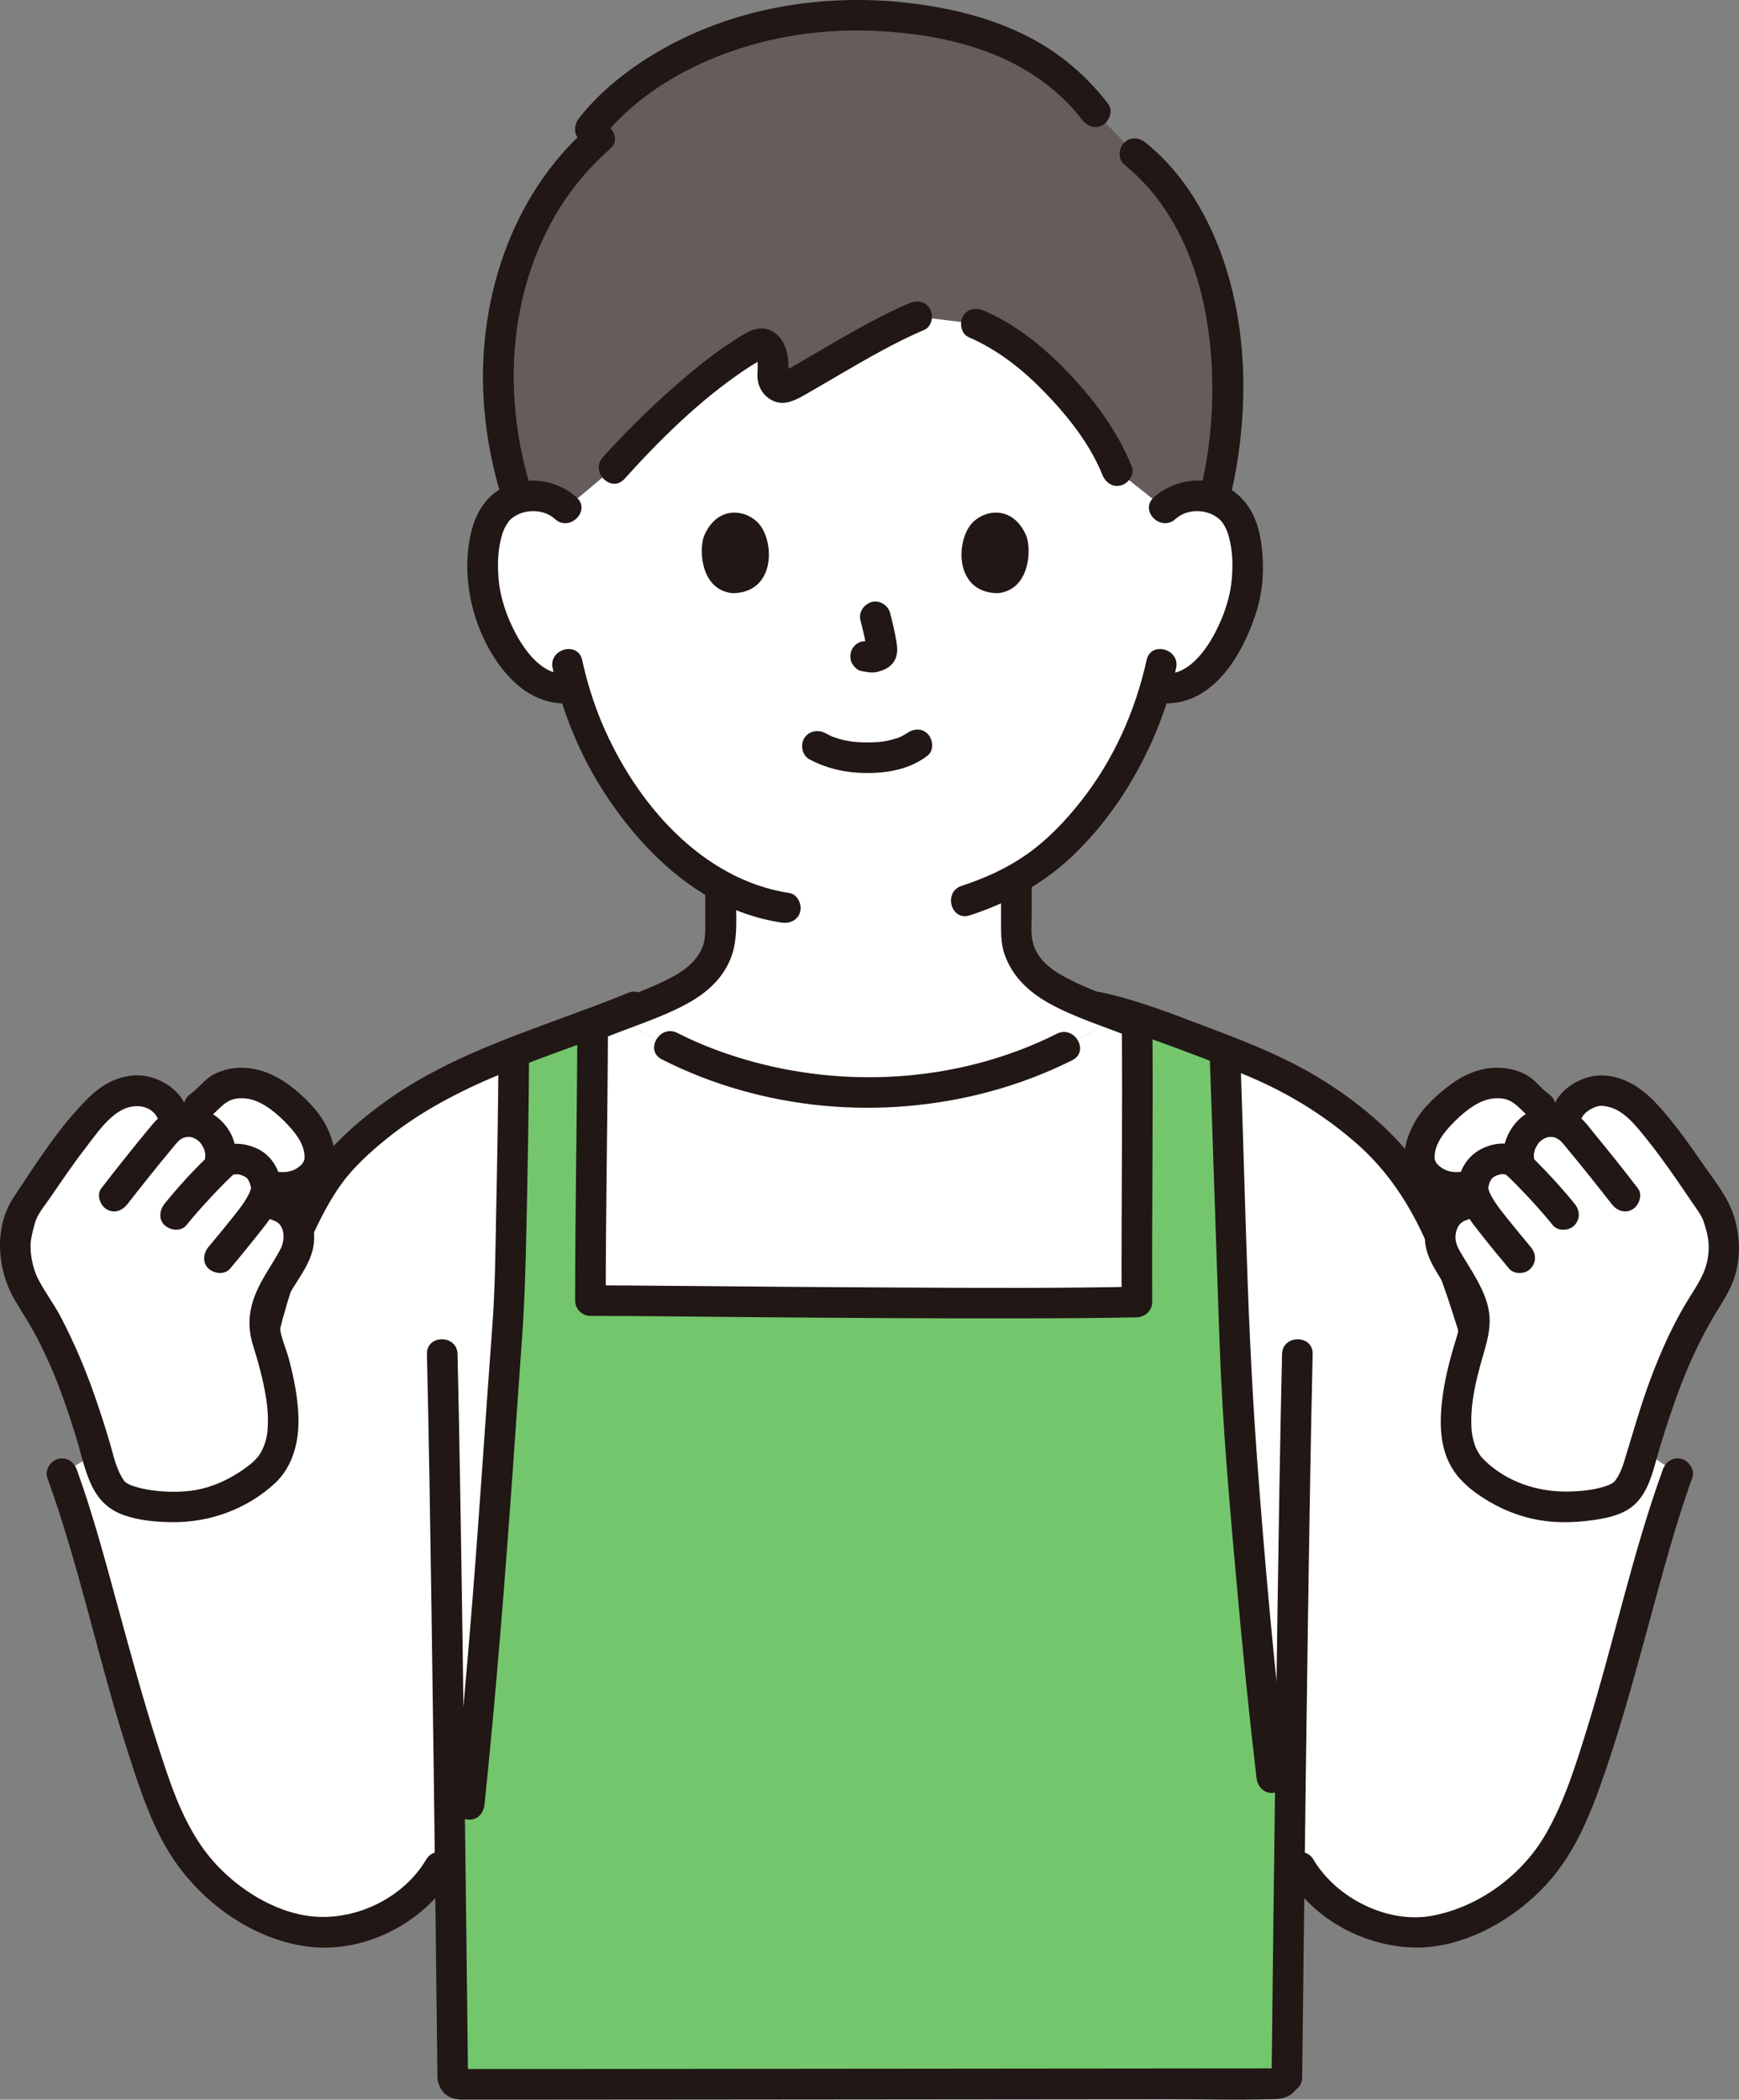 <?xml version="1.0" encoding="UTF-8"?><svg id="b" xmlns="http://www.w3.org/2000/svg" width="272.814" height="329.288" viewBox="0 0 272.814 329.288"><rect x="0" y="0" width="272.814" height="329.288" fill="#808080" stroke="none"/><defs><style>.e{fill:#fff;}.f{fill:#74c66d;}.g{fill:#211715;}.h{fill:#645d5c;}</style></defs><g id="c"><g id="d"><path class="e" d="M231.634,209.813c-4.072-13.213-7.974-24.048-16.689-31.801-6.34-5.64-12.229-8.902-17.922-11.311-4.623-1.956-14.18-5.704-20.87-7.706l-.56.386c-3.619,2.031-8.577,4.814-8.577,4.814-8.355,4.227-19.44,7.16-30.862,7.194-11.537-.034-22.729-3.026-31.113-7.322,0,0-4.611-2.404-8.629-4.499l-.452-.268c-10.192,3.927-21.631,7.367-31.468,13.603-4.703,2.982-10.597,7.797-13.651,12.508-3.7,5.707-7.332,14.503-8.904,21.161-.505,2.14-.935,4.016-1.329,5.829-12.997,7.881-30.871,18.718-30.871,18.718,5.792,15.924,11.768,46.191,18.787,58.042,3.945,6.66,10.883,11.711,18.424,13.461s17.581-2.183,21.992-9.788h135.031c4.41,7.605,14.451,11.538,21.992,9.788s14.479-6.801,18.424-13.461c7.019-11.851,12.995-42.118,18.787-58.042l-31.539-21.307Z"/><path class="e" d="M182.696,79.711c1.516-1.457,3.559-2.005,5.308-1.943,3.805.134,5.423,2.192,6.12,3.4,2.08,3.606,1.992,10.252.596,14.364-.989,2.912-2.608,7.367-6.512,10.561-1.77,1.449-4.46,2.353-6.919,1.647-1.74,6.072-4.916,13.421-10.53,20.253-3.704,4.508-7.26,7.576-11.31,9.857,0,4.379,0,7.281,0,7.281,0,1.287,0,2.691.476,3.943.638,1.647,1.496,3.073,2.876,4.187,2.923,2.354,5.926,3.479,9.626,4.871,0,0,1.732.683,3.168,1.25l-8.577,4.814c-8.355,4.227-19.439,7.16-30.862,7.194-11.537-.034-22.729-3.026-31.113-7.322,0,0-4.611-2.404-8.629-4.498l3.651-1.437c3.7-1.392,6.703-2.517,9.626-4.871,1.38-1.113,2.238-2.54,2.876-4.187.476-1.253.476-2.656.476-3.943,0,0,0-2.33-.003-6.183-4.531-2.484-8.651-6.166-12.587-10.955-5.594-6.808-8.768-14.13-10.512-20.19-2.393.585-4.968-.308-6.682-1.71-3.904-3.194-5.523-7.649-6.512-10.561-1.396-4.112-1.484-10.757.596-14.364.697-1.208,2.315-3.266,6.12-3.4,1.748-.062,3.791.486,5.308,1.943,0,0-7.614-45.416,46.964-45.416s46.964,45.416,46.964,45.416Z"/><path class="f" d="M201.665,325.533c-.01.27-.11.63-.26.86-.16.23-.83.39-1.11.39-10.25,0-123.15.12-128.02.1-.48-.01-.86-.16-1.13-.56-.09-.14-.13-1.06-.13-1.81-.15-12.34-.32-26.83-.5-41.52h3.1c3.33-32.05,5.11-63.81,6.31-78.85.19-8.34.59-24.98.68-38.26v-.84c4.16-1.64,8.34-3.11,12.37-4.61v1.31c-.05,11.66-.35,32.66-.35,42.24,9.33,0,62.82.69,85.73.22-.06-13.13.18-31.14.02-44.51,4.42,1.43,9.6,3.37,13.76,5.02.02.25.03.4.03.4.74,20.29.81,29.12,1.57,45.6.26,9.33,2.64,41.35,5.78,68.08h2.94c-.22,16.63-.41,33.23-.57,47.01"/><path class="g" d="M39.882,229.441c2.011-12.067,3.913-24.481,9.133-35.652,1.302-2.785,2.725-5.591,4.531-8.088,1.963-2.716,4.551-5.042,7.144-7.14,5.276-4.269,11.398-7.421,17.635-10.031,7.134-2.985,14.518-5.323,21.67-8.263,1.198-.493,2.05-1.594,1.676-2.952-.311-1.133-1.746-2.172-2.952-1.676-13.227,5.438-27.507,9.047-39.126,17.744-2.85,2.134-5.592,4.448-7.961,7.114-2.229,2.508-3.971,5.33-5.503,8.304-3.118,6.052-5.427,12.453-6.961,19.078-1.556,6.716-2.781,13.488-3.914,20.287-.213,1.277.335,2.584,1.676,2.952,1.149.316,2.738-.391,2.952-1.676h0Z"/><path class="g" d="M66.979,212.354c.312,13.279.514,26.56.71,39.841.239,16.159.446,32.319.642,48.478.101,8.376.199,16.751.294,25.127.035,3.087,4.835,3.095,4.8,0-.175-15.424-.358-30.848-.558-46.272-.202-15.563-.417-31.126-.684-46.688-.117-6.829-.243-13.658-.403-20.486-.072-3.084-4.873-3.095-4.8,0h0Z"/><path class="g" d="M78.2,165.881c-.051,8.007-.192,16.014-.357,24.02-.122,5.963-.152,11.931-.594,17.88-1.088,14.644-2.02,29.299-3.193,43.937-.836,10.432-1.764,20.856-2.843,31.266-.134,1.291,1.199,2.4,2.4,2.4,1.409,0,2.266-1.105,2.4-2.4,1.829-17.658,3.222-35.358,4.477-53.066.473-6.682.922-13.365,1.405-20.046.416-5.747.567-11.472.69-17.235.19-8.918.357-17.837.414-26.757.02-3.089-4.78-3.093-4.8,0h0Z"/><path class="g" d="M175.991,160.862c.135,14.444-.098,28.889-.033,43.334l2.4-2.4c-12.097.249-24.201.186-36.3.133-12.541-.055-25.082-.165-37.622-.273-3.937-.034-7.874-.081-11.81-.082l2.4,2.4c.003-14.079.29-28.158.345-42.237.012-3.089-4.788-3.093-4.8,0-.055,14.079-.342,28.157-.345,42.237,0,1.298,1.1,2.4,2.4,2.4,8.869.002,17.74.136,26.608.207,13.436.108,26.873.199,40.31.178,6.271-.009,12.544-.035,18.814-.164,1.293-.027,2.406-1.078,2.4-2.4-.065-14.445.168-28.889.033-43.334-.029-3.087-4.829-3.095-4.8,0h0Z"/><path class="g" d="M201.914,278.784c-1.958-16.712-3.493-33.478-4.723-50.259-.888-12.109-1.385-24.231-1.762-36.366-.281-9.017-.537-18.035-.866-27.05-.112-3.08-4.913-3.094-4.8,0,.557,15.273,1.027,30.549,1.576,45.822.461,12.811,1.608,25.614,2.756,38.378.885,9.837,1.87,19.666,3.02,29.476.151,1.287.995,2.4,2.4,2.4,1.18,0,2.552-1.104,2.4-2.4h0Z"/><path class="h" d="M189.719,41.908c-2.327-7.11-6.137-13.395-11.676-17.829l-6.243-6.547c-7.082-9.338-18.595-14.4-35.042-15.121-21.396-.724-37.19,8.851-44.182,17.768l1.434,1.482c-14.512,12.595-19.794,35.127-12.757,56.446.639-.186,1.37-.308,2.207-.338,1.748-.062,3.791.486,5.308,1.943l7.506-6.303c5.633-6.277,15.576-15.738,22.553-19.398.818-.429,1.869.151,2.201,1.519.32,1.321.319,2.324.215,3.273-.158,1.441,1.241,2.49,2.429,1.83,4.981-2.767,13.856-8.336,20.149-10.988l9.332,1.146c3.004,1.306,5.289,2.561,8.595,5.406,5.665,4.874,11.095,11.561,13.501,17.613l7.449,5.902c1.516-1.457,3.559-2.005,5.308-1.943.958.034,1.778.19,2.479.423,2.882-11.402,2.961-24.9-.764-36.284Z"/><path class="g" d="M103.83,166.139c15.769,8.011,34.415,9.655,51.439,5.054,4.467-1.207,8.822-2.851,12.959-4.926,2.762-1.385.334-5.527-2.423-4.145-14.559,7.303-31.797,8.671-47.453,4.453-4.177-1.125-8.242-2.621-12.1-4.581-2.748-1.396-5.18,2.744-2.423,4.145h0Z"/><path class="g" d="M157.047,139.1v4.849c0,1.919-.089,3.926.561,5.762,1.246,3.516,3.843,5.902,7.047,7.674,3.817,2.111,8.131,3.454,12.188,5.055,1.206.476,2.635-.522,2.952-1.676.374-1.363-.466-2.475-1.676-2.952-3.379-1.333-6.932-2.482-10.175-4.114-2.474-1.246-4.962-2.816-5.825-5.607-.474-1.532-.272-3.294-.272-4.876v-4.115c0-3.089-4.8-3.094-4.8,0h0Z"/><path class="g" d="M110.64,140.19v4.388c0,1.421.068,2.825-.508,4.135-1.131,2.574-3.552,4.008-6.034,5.203-3.131,1.508-6.507,2.622-9.742,3.896-1.205.474-2.046,1.607-1.676,2.952.316,1.148,1.739,2.154,2.952,1.676,3.907-1.538,8.022-2.854,11.738-4.806,3.096-1.627,5.748-3.789,7.152-7.061,1.379-3.215.918-6.959.918-10.383,0-3.089-4.8-3.094-4.8,0h0Z"/><path class="g" d="M94.273,21.875c6.282-7.945,15.865-12.919,25.578-15.346,6.497-1.623,13.211-2.066,19.88-1.537,5.729.454,11.539,1.556,16.848,3.82,5.099,2.174,9.762,5.508,13.148,9.931.787,1.027,2.066,1.573,3.284.861,1.011-.592,1.654-2.248.861-3.284-3.364-4.394-7.556-7.989-12.489-10.527-5.619-2.891-11.751-4.425-17.991-5.223-13.529-1.731-27.652.425-39.589,7.205-4.857,2.759-9.446,6.306-12.925,10.706-.803,1.016-.991,2.403,0,3.394.834.834,2.586,1.022,3.394,0h0Z"/><path class="g" d="M83.486,77.217c-4.721-14.674-3.939-31.384,4.361-44.659,2.156-3.448,4.801-6.522,7.86-9.201,2.328-2.039-1.078-5.422-3.394-3.394-12.34,10.805-17.658,27.834-16.358,43.9.402,4.973,1.374,9.883,2.902,14.631.942,2.929,5.578,1.676,4.629-1.276h0Z"/><path class="g" d="M176.346,25.776c11.448,9.269,14.525,25.342,13.721,39.343-.236,4.111-.851,8.174-1.833,12.173-.736,3,3.891,4.279,4.629,1.276,3.708-15.103,3.122-32.819-4.914-46.501-2.152-3.664-4.902-7.008-8.209-9.685-1.007-.815-2.41-.984-3.394,0-.843.843-1.013,2.574,0,3.394h0Z"/><path class="g" d="M86.7,104.785c1.546,7.01,4.348,13.813,8.292,19.816,4.219,6.42,9.774,12.454,16.527,16.248,3.426,1.925,7.172,3.241,11.056,3.835,1.28.196,2.581-.324,2.952-1.676.312-1.136-.387-2.755-1.676-2.952-13.871-2.123-24.172-14.263-29.394-26.605-1.354-3.201-2.38-6.549-3.129-9.942-.665-3.015-5.294-1.739-4.629,1.276h0Z"/><path class="g" d="M179.88,103.509c-1.758,7.972-5.168,15.624-10.231,22.057-2.512,3.192-5.391,6.224-8.744,8.542-3.092,2.138-6.486,3.659-10.049,4.82-2.924.953-1.673,5.59,1.276,4.629,6.316-2.059,11.996-5.212,16.737-9.908,5.443-5.391,9.622-11.934,12.541-18.995,1.32-3.193,2.354-6.496,3.098-9.869.664-3.01-3.963-4.296-4.629-1.276h0Z"/><path class="g" d="M127.009,119.1c2.874,1.518,5.969,2.155,9.22,2.134,3.314-.021,6.652-.678,9.305-2.745,1.023-.797.837-2.557,0-3.394-1.01-1.01-2.368-.799-3.394,0,.728-.567.164-.134-.023-.014-.185.119-.375.228-.57.33-.101.053-.204.1-.305.152-.389.2.096-.042.097-.032.005.046-.718.264-.786.286-.717.23-1.455.392-2.2.502.355-.053-.063.004-.208.018-.216.021-.432.039-.648.053-.521.034-1.042.047-1.564.044-.467-.003-.934-.019-1.4-.05-.214-.015-.428-.032-.641-.053-.025-.003-.798-.111-.308-.033-.694-.11-1.381-.255-2.055-.456-.288-.086-.569-.189-.853-.287-.613-.21.354.183-.199-.078-.352-.166-.7-.339-1.044-.521-1.146-.605-2.61-.291-3.284.861-.634,1.084-.289,2.676.861,3.284h0Z"/><path class="g" d="M135.006,97.384c.402,1.532.787,3.089,1.018,4.657l-.086-.638c.027.215.039.427.017.643l.086-.638c-.015.1-.037.194-.071.289l.242-.573c-.03.067-.061.125-.102.186l.375-.486c-.048.058-.093.103-.152.15l.486-.375c-.118.076-.242.137-.369.195l.573-.242c-.203.085-.404.147-.622.181l.638-.086c-.196.023-.388.022-.584-.001l.638.086c-.22-.031-.436-.084-.656-.114-.319-.1-.638-.114-.957-.043-.319.014-.617.109-.892.285-.498.291-.973.862-1.103,1.434-.14.614-.11,1.304.242,1.849.312.484.835,1.022,1.434,1.103.502.068.989.195,1.5.218.784.034,1.511-.206,2.211-.526.865-.396,1.54-1.174,1.77-2.105.195-.788.111-1.477-.022-2.266-.253-1.5-.6-2.987-.986-4.459-.318-1.214-1.729-2.072-2.952-1.676-1.25.404-2.018,1.651-1.676,2.952h0Z"/><path class="g" d="M110.394,84.193c-.778,2.527-.271,8.341,4.517,8.836,6.328-.038,6.665-7.067,4.535-10.372-1.744-2.706-6.873-3.831-9.052,1.536Z"/><path class="g" d="M161.07,84.193c.778,2.527.271,8.341-4.517,8.836-6.328-.038-6.665-7.067-4.535-10.372,1.744-2.706,6.873-3.831,9.052,1.536Z"/><path class="g" d="M90.465,78.014c-3.119-2.822-7.64-3.404-11.434-1.602-2.776,1.318-4.388,4.077-5.093,6.969-1.664,6.824.075,14.658,4.042,20.413,2.861,4.151,6.915,7.13,12.154,6.414,1.286-.176,1.987-1.822,1.676-2.952-.381-1.386-1.663-1.852-2.952-1.676-3.59.49-6.405-3.365-7.879-6.084s-2.545-5.813-2.777-8.899c-.131-1.742-.125-3.539.214-5.258.141-.716.31-1.467.583-2.142.134-.332.311-.655.497-.96.036-.058.411-.601.246-.387.533-.694,1.622-1.399,2.936-1.613,1.566-.255,3.2.094,4.391,1.172,2.286,2.068,5.691-1.316,3.394-3.394h0Z"/><path class="g" d="M184.393,81.408c2.161-1.955,5.759-1.497,7.388.519-.325-.402.133.224.185.309.186.305.363.628.497.96.252.622.411,1.31.549,1.968.371,1.774.384,3.63.249,5.431-.228,3.031-1.271,6.066-2.694,8.743-1.471,2.767-4.313,6.739-7.962,6.241-1.283-.175-2.577.309-2.952,1.676-.308,1.12.384,2.776,1.676,2.952,8.538,1.166,13.498-7.155,15.753-14.187,1.152-3.594,1.295-7.545.717-11.256-.476-3.056-1.765-5.966-4.359-7.772-3.757-2.616-9.137-1.969-12.441,1.021-2.296,2.077,1.107,5.463,3.394,3.394h0Z"/><path class="g" d="M151.94,52.863c4.722,2.068,8.57,5.139,12.131,8.842s6.923,7.958,8.862,12.742c.487,1.2,1.598,2.048,2.952,1.676,1.138-.313,2.166-1.744,1.676-2.952-2.219-5.474-5.771-10.3-9.818-14.569-3.872-4.085-8.203-7.616-13.38-9.884-1.186-.52-2.576-.348-3.284.861-.595,1.018-.333,2.761.861,3.284h0Z"/><path class="g" d="M97.971,75.105c5.595-6.216,11.786-12.312,18.737-17.005.751-.507,1.516-.995,2.301-1.449.258-.149.695-.375.683-.419,0-.001-1.006-.139-.964-.175-.084.073.112.739.079.539.143.858-.007,1.673.024,2.531.048,1.341.697,2.595,1.801,3.363,2.056,1.43,4.017.361,5.909-.725,1.796-1.032,3.579-2.085,5.37-3.126,4.269-2.48,8.57-4.984,13.119-6.922,1.193-.508,1.456-2.266.861-3.284-.722-1.234-2.086-1.371-3.284-.861-4.071,1.734-7.939,3.933-11.769,6.14-1.918,1.105-3.825,2.23-5.74,3.341-.716.415-1.433.829-2.154,1.235.016-.009-.478.235-.486.272.019-.092.591-.176.817-.049l.283.26c.056.411.082.476.078.193.091-.195.046-.578.057-.806.104-2.313-.431-5.196-2.717-6.299-2.084-1.005-4.006.364-5.727,1.462-3.687,2.353-7.089,5.186-10.341,8.101-3.619,3.244-7.081,6.676-10.333,10.288-2.062,2.29,1.322,5.696,3.394,3.394h0Z"/><path class="g" d="M68.625,325.223c.064,1.295.229,2.371,1.289,3.24.706.578,1.55.78,2.445.821.215.01.433,0,.648.001.824,0,1.649,0,2.473,0,3.006,0,6.012-.002,9.018-.004,9.887-.006,19.774-.014,29.661-.023,12.049-.01,24.098-.022,36.147-.033,10.724-.01,21.448-.02,32.171-.029,5.877-.005,11.803.212,17.677-.013,2.332-.09,3.612-1.373,3.912-3.65.17-1.287-1.225-2.4-2.4-2.4-1.438,0-2.23,1.109-2.4,2.4.211-1.598,1.49-1.042.734-1.15-.17-.024-.361,0-.533,0-.415,0-.829,0-1.244,0-1.153,0-2.306.001-3.459.002-3.462.003-6.925.006-10.387.009-10.103.009-20.206.018-30.308.028-11.689.011-23.379.022-35.068.032-10.095.009-20.191.018-30.286.025-5.313.004-10.627.014-15.94.005-.096,0-.205-.015-.3,0-.403.063-.032-.313.366.142l.617,1.059c-.103-.347.004.313-.034-.462-.151-3.075-4.952-3.093-4.8,0h0Z"/><path class="g" d="M171.541,160.266c4.528.961,8.936,2.605,13.271,4.201,2.386.878,4.759,1.789,7.121,2.729.892.355,1.783.714,2.671,1.079.422.173.843.347,1.263.524.472.198-.826-.359.28.119.45.194.899.39,1.345.592,5.588,2.527,10.774,5.824,15.383,9.872,4.014,3.525,7.086,7.781,9.504,12.529,3.001,5.89,4.996,12.243,6.94,18.542.908,2.943,5.543,1.687,4.629-1.276-3.477-11.266-7.344-23.139-15.97-31.61-4.645-4.562-10.196-8.372-16.031-11.243-4.326-2.128-8.876-3.85-13.381-5.558-5.132-1.945-10.368-3.984-15.75-5.127-3.013-.64-4.301,3.986-1.276,4.629h0Z"/><path class="g" d="M66.867,291.623c-3.361,5.664-10.118,9.182-16.672,9.004-7.031-.191-14.33-5.119-18.35-10.76-3.481-4.884-5.269-10.546-7.107-16.226-2.277-7.039-4.202-14.187-6.157-21.32-2.007-7.321-3.944-14.696-6.53-21.84-.441-1.218-1.632-2.039-2.952-1.676-1.176.323-2.12,1.728-1.676,2.952,5.086,14.048,8.05,28.788,12.635,43,1.964,6.087,4.044,12.627,7.867,17.842,4.899,6.684,12.767,11.999,21.164,12.763,8.536.777,17.576-3.992,21.923-11.317,1.58-2.663-2.568-5.08-4.145-2.423h0Z"/><path class="g" d="M201.131,212.354c-.312,13.279-.514,26.56-.71,39.841-.239,16.159-.446,32.319-.642,48.478-.101,8.376-.199,16.751-.294,25.127-.035,3.09,4.765,3.092,4.8,0,.175-15.424.358-30.848.558-46.272.202-15.563.417-31.126.684-46.688.117-6.829.243-13.658.403-20.486.073-3.09-4.727-3.089-4.8,0h0Z"/><path class="g" d="M201.898,294.045c3.992,6.727,11.613,10.973,19.369,11.364,8.093.408,16.407-4.346,21.655-10.24,4.523-5.08,6.94-11.538,9.096-17.89,2.486-7.327,4.506-14.806,6.551-22.265,2.136-7.792,4.166-15.654,6.918-23.257.441-1.219-.497-2.628-1.676-2.952-1.334-.367-2.509.453-2.952,1.676-4.813,13.295-7.721,27.224-11.913,40.716-1.771,5.7-3.523,11.369-6.464,16.464-3.714,6.434-10.424,11.383-17.758,12.774-7.002,1.328-15.074-2.733-18.681-8.812-1.575-2.654-5.726-.243-4.145,2.423h0Z"/><path class="e" d="M8.473,209.758c-1.163-2.379-2.383-4.61-3.365-5.987-2.1-2.946-2.854-6.113-2.698-8.915.079-1.417.888-4.516,1.518-5.448,3.322-4.924,6.194-9.227,9.637-13.389.735-.888,1.818-1.974,2.653-2.769,1.503-1.43,3.581-2.238,5.655-2.199,1.452.027,3.811,1.21,4.761,2.763,4.369,1.489,5.328-1.25,7.314-2.741,2.09-1.57,5.069-1.516,7.469-.479,2.4,1.037,4.331,2.909,6.109,4.824,1.339,1.443,2.287,3.481,2.598,5.492.238,1.541-.419,2.716-1.267,3.561-.836.833-2.663,1.945-5.052,1.725,1.4,3.01,2.437,5.244,2.437,5.244.45.97.506,2.073.505,3.142,0,.432-.009.869-.117,1.286-.116.446-.342.854-.566,1.256-2.073,3.729-5.799,8.102-4.215,12.713,3.886,12.115,3.184,18.102-.789,21.417-3.243,2.706-8.085,4.946-10.806,5.45-1.099.204-6.151.949-7.157.461-1.977-.96-3.911-1.454-5.348-3.265-1.182-1.49-1.868-3.352-2.331-5.177-.562-2.219-2.308-7.718-3.636-11.303-.735-2.051-1.984-4.953-3.309-7.663Z"/><path class="g" d="M28.955,173.098c-1.121-2.499-4.17-4.23-6.833-4.433-3.094-.236-5.981,1.295-8.127,3.395-4.662,4.564-8.274,10.332-11.871,15.738-3.114,4.679-2.582,11.347.158,16.021,1.306,2.228,2.72,4.327,3.874,6.653,1.102,2.219,2.138,4.48,3.019,6.797.982,2.581,1.851,5.208,2.68,7.841.726,2.306,1.218,4.738,2.131,6.977,1.112,2.728,2.699,4.566,5.494,5.549,2.361.83,5.011,1.053,7.499,1.084,5.888.073,11.711-2.032,16.081-6.032,2.892-2.647,3.859-6.578,3.761-10.379-.079-3.072-.7-6.145-1.481-9.107-.449-1.704-1.316-3.523-1.462-5.271-.113-1.358.362-2.721.95-3.925,1.442-2.954,4.027-5.642,4.408-9.003.411-3.626-1.525-7.17-5.087-8.244-2.964-.894-4.23,3.737-1.276,4.629,1.895.572,1.895,3.057,1.119,4.525-1.21,2.288-2.768,4.349-3.792,6.742-1.175,2.746-1.411,5.427-.516,8.29.835,2.671,1.58,5.381,2.033,8.146.298,1.821.411,3.697.223,5.536-.104,1.021-.509,2.347-1.117,3.323-.106.171-.219.337-.336.5.052-.073.299-.354.008-.015-.217.252-.441.495-.682.724-.83.789-1.792,1.441-2.766,2.037-2.161,1.324-4.597,2.298-7.126,2.604-2.047.248-4.228.189-6.267-.103-.835-.12-1.677-.303-2.484-.552-.448-.138-.714-.238-.956-.367-.178-.095-.357-.191-.521-.309-.143-.098-.129-.086.043.034-.103-.093-.2-.192-.289-.298-1.23-1.8-1.619-3.892-2.223-5.947-.668-2.276-1.401-4.534-2.17-6.778-1.534-4.474-3.365-8.844-5.571-13.031-1.058-2.009-2.455-3.824-3.485-5.836-1.006-1.964-1.428-4.665-1.091-6.437.179-.938.535-2.399.801-3.004.573-1.304,1.596-2.489,2.394-3.665,1.782-2.625,3.584-5.243,5.525-7.753,1.562-2.02,3.435-4.769,5.842-5.84,1.858-.827,4.362-.573,5.341,1.608.531,1.183,2.25,1.465,3.284.861,1.217-.712,1.394-2.096.861-3.284h0Z"/><path class="g" d="M20.027,188.803c.116-.151.232-.302.348-.453-.439.572.033-.041.12-.153.3-.385.601-.769.904-1.152.635-.805,1.273-1.607,1.914-2.407,1.192-1.489,2.389-2.974,3.611-4.439.329-.395.651-.806,1.01-1.175.285-.293.252-.231.646-.482.263-.129.294-.149.093-.061.149-.054.301-.1.454-.138.289-.056.306-.065.052-.028.154-.013.308-.018.462-.015.237-.018.603.068,1.007.3.413.237.59.36.991.886-.22-.29.236.434.279.508.123.259.137.281.042.066.053.144.101.289.142.436.041.145.075.292.104.44-.027-.271-.028-.264-.004.021,0,.29,0,.568-.031.857-.142,1.29,1.205,2.4,2.4,2.4,1.416,0,2.257-1.106,2.4-2.4.627-5.693-5.884-10.307-10.922-7.355-1.214.712-2.025,1.744-2.902,2.805-1.155,1.397-2.293,2.808-3.425,4.224-1.294,1.618-2.581,3.243-3.838,4.89-.787,1.031-.161,2.686.861,3.284,1.235.722,2.495.173,3.284-.861h0Z"/><path class="g" d="M29.23,192.157c1.562-1.937,3.273-3.788,4.985-5.591.753-.793,1.533-1.554,2.326-2.307.348-.33.012.016-.047.023.037-.004.517-.221-.068-.01.185-.067.371-.107.562-.152-.53.127.119.05.274.033.344-.04-.354-.094-.009-.013.14.033.281.057.42.094.142.038.717.277.343.091.225.112.434.257.657.37.31.156-.309-.077-.032-.024.056.011.147.152.188.191-.063-.059-.269-.417-.026-.034.072.113.144.225.209.342.067.12.124.244.187.366-.021-.042-.113-.35-.045-.094.061.229.138.456.199.686.017.065.035.371.018.066-.019-.355.016.098-.011.146-.107.191.086-.114.049-.208.038.097-.105.447-.139.558-.035.114-.073.227-.114.34.115-.316-.027.061-.051.108-.132.264-.269.523-.418.778-.284.485-.6.951-.933,1.404-.092.125-.186.249-.28.373-.328.436.227-.288-.053.071-.261.334-.524.668-.788,1-1.285,1.615-2.592,3.214-3.922,4.792-.808.959-1.011,2.466,0,3.394.891.818,2.53,1.025,3.394,0,1.351-1.602,2.678-3.226,3.982-4.867,1.53-1.926,3.345-3.99,3.904-6.453.639-2.818-.849-6.109-3.456-7.401-1.464-.725-3.008-1.013-4.627-.766-1.456.223-2.515,1.139-3.534,2.131-2.303,2.241-4.522,4.669-6.539,7.17-.787.975-1.025,2.453,0,3.394.874.802,2.553,1.044,3.394,0h0Z"/><path class="g" d="M32.388,175.638c1.13-.796,2.032-2.01,3.129-2.739.914-.608,1.884-.741,3.07-.621,2.17.219,4.279,1.842,5.931,3.476,1.567,1.55,3.471,3.717,3.243,6.097.012-.129-.102.242-.109.257-.162.333-.122.266-.313.481-.137.154-.286.283-.435.423.39-.367-.055.036-.171.11-.57.365-.738.427-1.258.566-.613.163-1.066.159-1.777.099-1.293-.108-2.4,1.181-2.4,2.4,0,1.388,1.103,2.291,2.4,2.4,2.516.21,5.307-.705,7.035-2.603,2.219-2.438,2.126-5.48.922-8.385-1.118-2.697-3.132-4.884-5.374-6.718-2.35-1.922-5.04-3.328-8.132-3.425-1.615-.051-3.259.317-4.684,1.082-1.394.748-2.249,2.077-3.499,2.958-1.058.746-1.555,2.097-.861,3.284.612,1.047,2.219,1.611,3.284.861h0Z"/><path class="e" d="M264.369,209.758c1.163-2.379,2.383-4.61,3.365-5.987,2.1-2.946,2.854-6.113,2.698-8.915-.079-1.417-.888-4.516-1.518-5.448-3.322-4.924-6.194-9.227-9.637-13.389-.735-.888-1.818-1.974-2.653-2.769-1.503-1.43-3.581-2.238-5.655-2.199-1.452.027-3.811,1.21-4.761,2.763-4.369,1.489-5.328-1.25-7.314-2.741-2.09-1.57-5.069-1.516-7.469-.479-2.4,1.037-4.331,2.909-6.109,4.824-1.339,1.443-2.287,3.481-2.598,5.492-.238,1.541.419,2.716,1.267,3.561.836.833,2.663,1.945,5.052,1.725-1.4,3.01-2.437,5.244-2.437,5.244-.45.97-.506,2.073-.505,3.142,0,.432.009.869.117,1.286.116.446.342.854.566,1.256,2.073,3.729,5.799,8.102,4.215,12.713-3.886,12.115-3.184,18.102.789,21.417,3.243,2.706,8.085,4.946,10.806,5.45,1.099.204,6.151.949,7.157.461,1.977-.96,3.911-1.454,5.348-3.265,1.182-1.49,1.868-3.352,2.331-5.177.562-2.219,2.308-7.718,3.636-11.303.735-2.051,1.984-4.953,3.309-7.663Z"/><path class="g" d="M248.032,175.52c.374-.834,1.057-1.374,1.893-1.754.943-.428,1.358-.415,2.334-.198,2.393.533,4.111,2.673,5.599,4.484,1.807,2.201,3.473,4.513,5.097,6.851.775,1.116,1.54,2.24,2.301,3.366.647.956,1.65,2.283,1.933,3.096.731,2.095,1.078,3.698.756,5.815-.381,2.506-1.704,4.376-3.004,6.469-2.44,3.928-4.391,8.288-6.006,12.614-1.596,4.277-2.813,8.644-4.153,12.999-.32,1.04-.732,2.061-1.387,2.941-.299.402-.883.669-1.584.895-1.916.619-3.946.796-5.949.821-4.659.058-9.403-1.506-12.833-4.762-.241-.229-.465-.472-.682-.724-.067-.078-.261-.361.008.015-.097-.136-.192-.274-.282-.415-.165-.259-.309-.527-.453-.798-.033-.062-.292-.69-.099-.196-.079-.203-.151-.408-.217-.616-.103-.325-.189-.656-.261-.989-.028-.128-.172-1.042-.129-.682-.119-1.006-.123-2.027-.071-3.038.135-2.597.72-5.156,1.399-7.659.868-3.203,2.023-6.022,1.136-9.374-.757-2.857-2.484-5.322-3.98-7.824-.622-1.041-1.205-2.007-1.037-3.256.138-1.027.594-1.908,1.608-2.214,2.95-.89,1.693-5.524-1.276-4.629-3.224.973-5.081,3.903-5.151,7.213-.064,3.037,1.849,5.465,3.327,7.95.695,1.169,1.378,2.363,1.775,3.67.448,1.473.34,2.619-.116,4.076-.904,2.895-1.7,5.834-2.14,8.839-.595,4.065-.715,8.653,1.706,12.201,1.41,2.065,3.507,3.601,5.642,4.85,2.75,1.609,5.772,2.641,8.934,3.012,2.487.292,5.014.152,7.486-.205,2.192-.316,4.685-.891,6.343-2.469,2.068-1.968,2.766-4.901,3.509-7.544.719-2.556,1.546-5.086,2.407-7.597,1.648-4.806,3.641-9.525,6.21-13.918,1.448-2.477,3.089-4.671,3.771-7.53.669-2.804.504-5.563-.293-8.314-.922-3.185-3.137-5.824-5.004-8.512-2.07-2.979-4.185-6.003-6.604-8.713-2.387-2.673-5.047-4.808-8.751-5.094-2.987-.231-6.606,1.632-7.859,4.423-.53,1.182-.341,2.58.861,3.284,1.026.6,2.75.327,3.284-.861h0Z"/><path class="g" d="M256.959,186.38c-2.222-2.912-4.517-5.771-6.842-8.602-.694-.845-1.359-1.8-2.206-2.502-2.304-1.909-5.373-2.322-8.036-.877-2.556,1.387-4.326,4.495-4.004,7.416.142,1.288,1.001,2.4,2.4,2.4,1.187,0,2.543-1.103,2.4-2.4-.032-.289-.032-.567-.031-.857.025-.285.023-.292-.004-.021.028-.148.063-.295.104-.44.041-.147.089-.293.142-.436-.096.215-.082.193.042-.066.043-.074.499-.797.279-.508.4-.526.578-.649.991-.886.404-.232.771-.318,1.007-.3.154-.003.308.002.462.015-.254-.037-.236-.028.052.028.154.038.305.084.454.138-.201-.088-.17-.068.093.061.41.254.359.187.646.482.359.369.68.78,1.01,1.175,1.222,1.465,2.419,2.95,3.611,4.439.641.8,1.279,1.602,1.914,2.407.302.383.604.767.904,1.152.087.112.559.725.12.153.116.151.232.302.348.453.785,1.029,2.067,1.572,3.284.861,1.013-.592,1.652-2.247.861-3.284h0Z"/><path class="g" d="M247.006,188.763c-1.797-2.228-3.77-4.37-5.777-6.41-1.025-1.042-2.048-2.159-3.451-2.673-1.313-.481-2.879-.423-4.197.016-1.527.508-2.783,1.366-3.687,2.707-.75,1.113-1.223,2.589-1.213,3.935.02,2.714,1.967,5.062,3.556,7.089,1.464,1.868,2.968,3.706,4.498,5.52.812.964,2.568.9,3.394,0,.941-1.025.866-2.366,0-3.394-1.16-1.376-2.3-2.769-3.427-4.172-.284-.354-.567-.708-.848-1.064-.111-.14-.221-.28-.331-.421-.068-.088-.14-.175-.206-.265.069.094.275.361.092.117-.597-.796-1.173-1.606-1.617-2.499-.022-.043-.225-.513-.134-.28.078.202-.053-.17-.052-.168-.044-.15-.086-.299-.127-.45-.035-.129.012-.364-.021-.073-.046.409.135-.611-.006.042.057-.266.125-.523.201-.783.031-.107.19-.391-.01-.004.047-.092.09-.185.139-.276.11-.205.229-.407.37-.592-.36.472.258-.181.021.015-.23.189.044-.023.086-.047.157-.09.31-.18.47-.263.244-.126-.035.01-.076.025.136-.049.273-.097.412-.136.104-.03.209-.055.314-.079.078-.017.515-.059.206-.043-.261.013.425.021.509.017-.079.003-.355-.122-.144-.017.129.065.329.083.465.132-.023-.008-.383-.168-.148-.038.289.16-.258-.288-.037-.039.154.173.354.324.522.483.398.378.787.765,1.17,1.157,1.974,2.015,3.919,4.126,5.69,6.322.792.982,2.581.886,3.394,0,.957-1.042.844-2.347,0-3.394h0Z"/><path class="g" d="M242.876,171.493c-1.085-.764-1.879-1.909-3.008-2.662-1.237-.825-2.695-1.213-4.16-1.347-2.816-.258-5.668.805-7.92,2.443-2.266,1.648-4.6,3.768-5.95,6.255-1.429,2.633-2.36,6.134-.515,8.801,1.735,2.509,4.791,3.854,7.82,3.601,1.292-.108,2.4-1.026,2.4-2.4,0-1.215-1.101-2.509-2.4-2.4-1.225.102-2.047-.056-2.939-.605-.122-.075-.664-.545-.267-.169-.148-.14-.299-.27-.435-.423-.257-.289-.078-.033-.25-.362-.057-.11-.178-.427-.172-.376-.236-2.375,1.678-4.553,3.243-6.097,1.653-1.631,3.76-3.256,5.931-3.476,1.129-.114,2.074,0,2.949.544,1.157.72,2.086,1.996,3.25,2.816,1.06.747,2.669.191,3.284-.861.702-1.2.202-2.535-.861-3.284h0Z"/></g></g></svg>